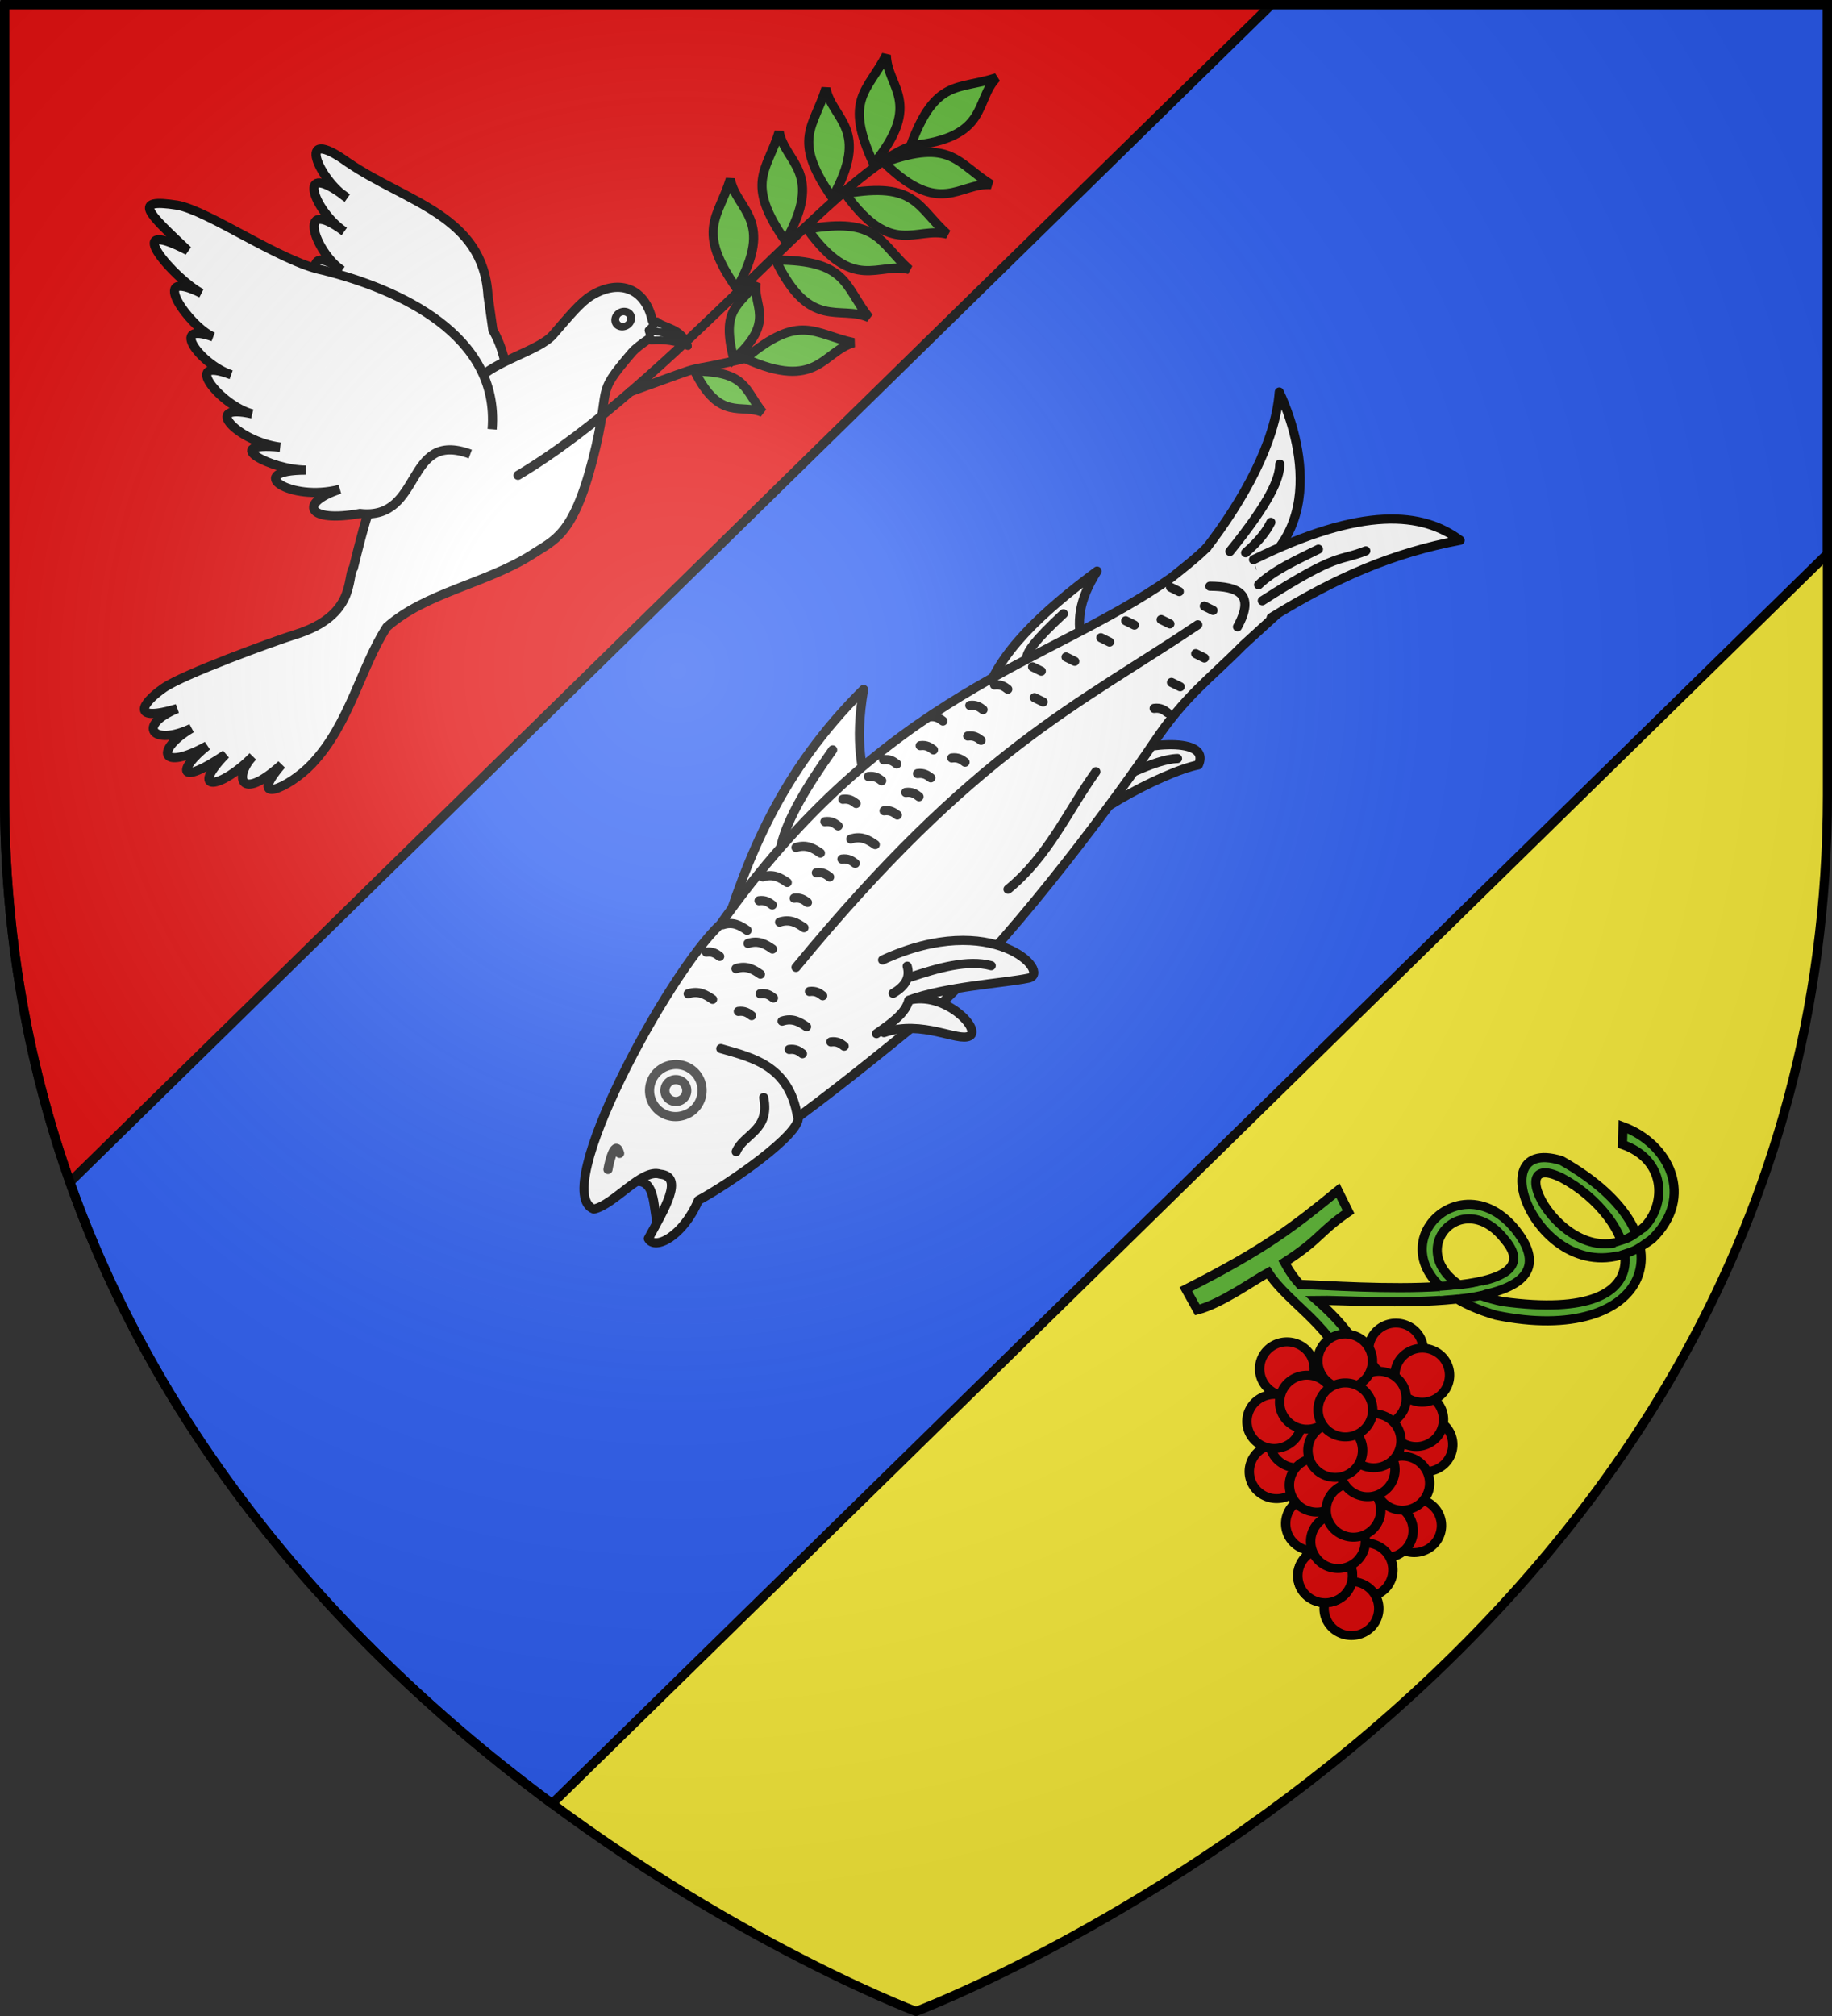 <?xml version="1.0" encoding="UTF-8" standalone="no"?>
<svg
   xmlns:dc="http://purl.org/dc/elements/1.1/"
   xmlns:cc="http://creativecommons.org/ns#"
   xmlns:rdf="http://www.w3.org/1999/02/22-rdf-syntax-ns#"
   xmlns:svg="http://www.w3.org/2000/svg"
   xmlns="http://www.w3.org/2000/svg"
   xmlns:xlink="http://www.w3.org/1999/xlink"
   xmlns:sodipodi="http://sodipodi.sourceforge.net/DTD/sodipodi-0.dtd"
   xmlns:inkscape="http://www.inkscape.org/namespaces/inkscape"
   height="660"
   width="600"
   version="1.0"
   id="svg2"
   sodipodi:version="0.32"
   inkscape:version="0.48.1 "
   sodipodi:docname="Blason ville fr Saint-Louis-de-Montferrand (Gironde).svg"
   inkscape:export-filename="C:\Users\Henry\Pictures\Mes images\Blas\Blasons miens png\Blason 33 Saint-Louis-de-Montferrand.png"
   inkscape:export-xdpi="144"
   inkscape:export-ydpi="144"
   style="display:inline">
  <rect width="100%" height="100%" fill="#333333" stroke="none"/>
  <sodipodi:namedview
     inkscape:window-height="1002"
     inkscape:window-width="1280"
     inkscape:pageshadow="2"
     inkscape:pageopacity="0.0"
     guidetolerance="10.0"
     gridtolerance="10.0"
     objecttolerance="10.0"
     borderopacity="1.0"
     bordercolor="#666666"
     pagecolor="#ffffff"
     id="base"
     showgrid="false"
     height="660px"
     inkscape:zoom="1.2121212"
     inkscape:cx="438.1875"
     inkscape:cy="330"
     inkscape:window-x="-8"
     inkscape:window-y="-8"
     inkscape:current-layer="layer4"
     inkscape:window-maximized="1">
    <inkscape:grid
       type="xygrid"
       id="grid4240"
       empspacing="5"
       visible="true"
       enabled="true"
       snapvisiblegridlinesonly="true" />
  </sodipodi:namedview>
  <desc
     id="desc4">Flag of Canton of Valais (Wallis)</desc>
  <defs
     id="defs6">
    <linearGradient
       id="linearGradient2893">
      <stop
         style="stop-color: white; stop-opacity: 0.314;"
         offset="0"
         id="stop2895" />
      <stop
         id="stop2897"
         offset="0.19"
         style="stop-color: white; stop-opacity: 0.251;" />
      <stop
         style="stop-color: rgb(107, 107, 107); stop-opacity: 0.125;"
         offset="0.6"
         id="stop2901" />
      <stop
         style="stop-color: black; stop-opacity: 0.125;"
         offset="1"
         id="stop2899" />
    </linearGradient>
    <radialGradient
       inkscape:collect="always"
       xlink:href="#linearGradient2893"
       id="radialGradient3163"
       gradientUnits="userSpaceOnUse"
       gradientTransform="matrix(1.353,0,0,1.349,-77.629,-85.747)"
       cx="221.445"
       cy="226.331"
       fx="221.445"
       fy="226.331"
       r="300" />
  </defs>
  <g
     inkscape:groupmode="layer"
     id="layer3"
     inkscape:label="Fond écu"
     style="display:inline"
     transform="translate(0,-2.8e-4)"
     sodipodi:insensitive="true">
    <g
       id="g3056">
      <path
         inkscape:connector-curvature="0"
         sodipodi:nodetypes="cccccc"
         d="m 300,658.5 c 0,0 298.5,-112.436 298.5,-398.182 0,-285.746 0,-258.818 0,-258.818 L 1.5,1.5 1.5,260.318 C 1.5,546.064 300,658.5 300,658.5 z"
         style="fill:#fcef3c;fill-opacity:1;fill-rule:evenodd;stroke:none"
         id="path2855" />
      <path
         id="rect3026"
         transform="translate(0,2.8e-4)"
         d="m 1.5,1.5 0,258.812 c 0,97.897 35.027,175.465 81.094,235.125 L 598.5,12.469 598.5,1.5 1.5,1.5 z"
         style="fill:#e20909;fill-opacity:1;stroke:#000000;stroke-width:3;stroke-linejoin:bevel;stroke-miterlimit:4;stroke-opacity:1"
         inkscape:connector-curvature="0" />
      <path
         id="rect3023"
         transform="translate(0,2.8e-4)"
         d="m 416.406,1.5 -393.5,385.5 c 33.014,93.131 98.736,159.636 157.906,203.5 L 598.5,181.312 598.5,1.5 416.406,1.5 z"
         style="fill:#2b5df2;fill-opacity:1;stroke:#000000;stroke-width:3;stroke-linejoin:bevel;stroke-miterlimit:4;stroke-opacity:1"
         inkscape:connector-curvature="0" />
    </g>
  </g>
  <g
     inkscape:groupmode="layer"
     id="layer4"
     inkscape:label="Meubles"
     style="display:inline"
     transform="translate(0,-2.8e-4)"
     sodipodi:insensitive="true">
    <g
       id="g6036">
      <g
         id="g3103"
         transform="matrix(-0.569,0.152,0.152,0.569,217.163,-137.84)">
        <g
           style="stroke:#000000;stroke-width:4.247;stroke-miterlimit:4;stroke-opacity:1;stroke-dasharray:none"
           transform="matrix(0.949,-0.315,0.315,0.949,-794.852,-128.804)"
           id="g3312" />
        <path
           style="fill:#ffffff;fill-opacity:1;fill-rule:evenodd;stroke:#000000;stroke-width:5.096;stroke-linecap:butt;stroke-linejoin:miter;stroke-miterlimit:4;stroke-opacity:1;stroke-dasharray:none"
           d="m 204.574,438.835 c -2.592,-20.694 -11.127,-38.057 -5.379,-59.852 l -2.314,-19.222 c -8.941,-43.668 30.301,-61.712 56.073,-91.532 23.895,-29.314 17.704,5.901 5.564,18.841 22.852,-29.839 19.721,2.382 6.398,17.556 21.518,-27.208 18.409,7.7 6.81,20.561 18.484,-23.721 18.038,7.869 4.684,18.657 20.613,-11.113 4.051,19.359 -2.264,24.5 19.781,-14.943 9.835,13.334 -5.905,20.741 20.057,-12.139 7.443,22.361 -14.646,24.839 l -20.51,9.352 -18.186,25.256"
           id="path3190"
           sodipodi:nodetypes="ccccccccccccc"
           inkscape:connector-curvature="0" />
        <path
           sodipodi:nodetypes="ccssccccccsccsscssscc"
           id="path13446"
           d="m 290.566,456.891 c 2.057,2.856 4.322,5.371 17.682,29.756 4.932,3.848 4.961,26.005 40.81,27.458 12.946,0.525 65.831,5.28 78.332,9.806 15.078,5.458 22.236,13.807 -4.278,13.01 24.606,3.256 18.527,16.984 -4.845,12.636 22.613,6.442 23.217,18.832 -5.885,11.674 19.457,8.6 21.944,17.908 -8.732,7.237 25.458,15.302 7.917,18.104 -14.325,5.007 12.503,7.412 14.538,23.286 -14.22,8.544 24.796,17.035 -0.364,13.908 -16.563,3.876 -26.079,-16.151 -40.038,-44.974 -59.77,-62.71 -26.264,-12.983 -59.417,-8.993 -88.325,-18.049 -14.062,-4.768 -24.725,-3.946 -46.4,-42.439 -21.675,-38.492 -8.747,-32.807 -36.4,-51.758 -4.934,-3.381 -17.449,-6.807 -17.864,-7.117 0.861,-2.779 2.483,-5.293 2.388,-7.838 -0.623,-16.585 10.664,-26.696 29.02,-21.46 6.709,1.914 14.593,7.596 26.331,15.561 9.862,6.692 35.042,5.494 47.798,13.836 25.542,13.577 57.893,25.137 75.244,52.97 z"
           style="fill:#ffffff;fill-opacity:1;fill-rule:evenodd;stroke:#000000;stroke-width:5.096;stroke-linecap:butt;stroke-linejoin:miter;stroke-miterlimit:4;stroke-opacity:1;stroke-dasharray:none"
           inkscape:connector-curvature="0" />
        <path
           sodipodi:nodetypes="ccccccccccccc"
           id="path3197"
           d="m 213.814,432.134 c -17.61,-49.631 29.812,-88.528 68.096,-109.699 21.623,-10.682 52.853,-48.387 69.019,-55.894 23.473,-10.307 16.906,-0.337 0.728,25.939 32.478,-29.589 11.052,13.799 -1.162,24.886 25.889,-22.846 11.104,16.72 -0.031,25.087 21.766,-14.978 10.894,12.943 -4.201,22.912 24.851,-17.922 9.947,15.315 -5.739,24.075 26,-13.618 11.935,12.814 -10.234,21.843 32.102,-11.752 8.586,10.906 -10.55,16.041 33.863,-9.054 13.33,15.113 -15.454,15.172 24.109,1.321 22.666,13.387 -7.389,15.883 -33.132,13.077 -35.789,-38.807 -67.767,-16.064"
           style="fill:#ffffff;fill-opacity:1;fill-rule:evenodd;stroke:#000000;stroke-width:5.096;stroke-linecap:butt;stroke-linejoin:miter;stroke-miterlimit:4;stroke-opacity:1;stroke-dasharray:none"
           inkscape:connector-curvature="0" />
        <path
           style="fill:#ffffff;fill-opacity:1;fill-rule:evenodd;stroke:#000000;stroke-width:4.247;stroke-linecap:round;stroke-linejoin:round;stroke-miterlimit:4;stroke-opacity:1;stroke-dasharray:none"
           d="m 115.601,401.444 0.005,5.893 c -6.767,1.161 -13.775,4.17 -18.913,8.192 4.929,-8.508 11.803,-11.147 18.908,-14.085 z"
           id="path3199"
           sodipodi:nodetypes="ccccc"
           inkscape:connector-curvature="0" />
        <path
           sodipodi:type="arc"
           style="fill:#ffffff;fill-opacity:1;stroke:#000000;stroke-width:7.487;stroke-linejoin:miter;stroke-miterlimit:4;stroke-opacity:1;stroke-dasharray:none"
           id="path3201"
           sodipodi:cx="552.21405"
           sodipodi:cy="255.86182"
           sodipodi:rx="7.5871706"
           sodipodi:ry="7.5871706"
           d="m 559.801,255.862 a 7.587,7.587 0 1 1 -15.174,0 7.587,7.587 0 1 1 15.174,0 z"
           transform="matrix(-0.587,0.041,0.075,0.543,432.565,230.197)" />
        <path
           style="fill:#ffffff;fill-opacity:1;fill-rule:evenodd;stroke:#000000;stroke-width:4.247;stroke-linecap:round;stroke-linejoin:round;stroke-miterlimit:4;stroke-opacity:1;stroke-dasharray:none"
           d="m 109.723,397.797 5.878,3.647 c -7.104,2.938 -13.978,5.577 -18.908,14.085 0.039,-10.53 10.405,-13.428 13.03,-17.732 z"
           id="path3203"
           sodipodi:nodetypes="ccccc"
           inkscape:connector-curvature="0" />
        <g
           style="stroke:#000000;stroke-width:4.247;stroke-miterlimit:4;stroke-opacity:1;stroke-dasharray:none"
           transform="matrix(0.949,-0.315,0.315,0.949,-783.871,-127.952)"
           id="g13436" />
      </g>
      <g
         transform="matrix(0.508,0,0,0.508,188.636,-102.272)"
         id="g4216">
        <path
           inkscape:connector-curvature="0"
           style="fill:none;stroke:#000000;stroke-width:5.91;stroke-linecap:round;stroke-linejoin:miter;stroke-miterlimit:4;stroke-opacity:1;stroke-dasharray:none"
           d="M 214.927,295.874 C 165.901,314.65 60.178,449.711 -37.383,507.64"
           id="path4041"
           sodipodi:nodetypes="cc" />
        <path
           inkscape:connector-curvature="0"
           style="fill:none;stroke:#000000;stroke-width:5.91;stroke-linecap:round;stroke-linejoin:miter;stroke-miterlimit:4;stroke-opacity:1;stroke-dasharray:none"
           d="m 111.506,431.713 c -51.755,12.43 -15.874,0.116 -76.613,22.139"
           id="path4041-3"
           sodipodi:nodetypes="cc" />
        <path
           style="fill:#5ab532;fill-opacity:1;fill-rule:evenodd;stroke:#000000;stroke-width:5.91;stroke-linecap:butt;stroke-linejoin:miter;stroke-miterlimit:4;stroke-opacity:1;stroke-dasharray:none;display:inline"
           d="m 179.058,422.178 c -25.621,-5.383 -34.269,-19.549 -69.935,10.264 46.646,21.016 49.863,-4.503 69.935,-10.264 z"
           id="path3232-8-6"
           sodipodi:nodetypes="ccc"
           inkscape:connector-curvature="0" />
        <path
           style="fill:#5ab532;fill-opacity:1;fill-rule:evenodd;stroke:#000000;stroke-width:5.91;stroke-linecap:butt;stroke-linejoin:miter;stroke-miterlimit:4;stroke-opacity:1;stroke-dasharray:none;display:inline"
           d="m 188.903,406.009 c -16.166,-20.593 -13.686,-37.004 -60.171,-37.09 22.224,46.082 41.092,28.602 60.171,37.09 z"
           id="path3232-8-6-6"
           sodipodi:nodetypes="ccc"
           inkscape:connector-curvature="0" />
        <path
           style="fill:#5ab532;fill-opacity:1;fill-rule:evenodd;stroke:#000000;stroke-width:5.91;stroke-linecap:butt;stroke-linejoin:miter;stroke-miterlimit:4;stroke-opacity:1;stroke-dasharray:none;display:inline"
           d="m 214.875,375.038 c -19.496,-17.472 -19.903,-34.065 -65.698,-26.078 29.888,41.523 45.434,21.032 65.698,26.078 z"
           id="path3232-8-6-6-9"
           sodipodi:nodetypes="ccc"
           inkscape:connector-curvature="0" />
        <path
           style="fill:#5ab532;fill-opacity:1;fill-rule:evenodd;stroke:#000000;stroke-width:5.91;stroke-linecap:butt;stroke-linejoin:miter;stroke-miterlimit:4;stroke-opacity:1;stroke-dasharray:none;display:inline"
           d="m 239.349,352.208 c -19.496,-17.472 -19.903,-34.065 -65.698,-26.078 29.888,41.523 45.434,21.032 65.698,26.078 z"
           id="path3232-8-6-6-9-6"
           sodipodi:nodetypes="ccc"
           inkscape:connector-curvature="0" />
        <path
           style="fill:#5ab532;fill-opacity:1;fill-rule:evenodd;stroke:#000000;stroke-width:5.91;stroke-linecap:butt;stroke-linejoin:miter;stroke-miterlimit:4;stroke-opacity:1;stroke-dasharray:none;display:inline"
           d="m 267.711,320.301 c -22.234,-13.821 -25.516,-30.091 -69.228,-14.274 36.645,35.702 48.396,12.823 69.228,14.274 z"
           id="path3232-8-6-6-9-6-5"
           sodipodi:nodetypes="ccc"
           inkscape:connector-curvature="0" />
        <path
           style="fill:#5ab532;fill-opacity:1;fill-rule:evenodd;stroke:#000000;stroke-width:5.91;stroke-linecap:butt;stroke-linejoin:miter;stroke-miterlimit:4;stroke-opacity:1;stroke-dasharray:none;display:inline"
           d="m 116.13,383.58 c -11.143,15.215 -22.845,16.56 -14.369,49.193 27.499,-24.257 12.055,-34.209 14.369,-49.193 z"
           id="path3232-8-6-6-7"
           sodipodi:nodetypes="ccc"
           inkscape:connector-curvature="0" />
        <path
           style="fill:#5ab532;fill-opacity:1;fill-rule:evenodd;stroke:#000000;stroke-width:5.91;stroke-linecap:butt;stroke-linejoin:miter;stroke-miterlimit:4;stroke-opacity:1;stroke-dasharray:none;display:inline"
           d="M 120.312,467.122 C 108.5,452.42 110.23,440.769 76.515,440.51 c 16.314,32.84 29.924,20.498 43.797,26.611 z"
           id="path3232-8-6-6-7-5"
           sodipodi:nodetypes="ccc"
           inkscape:connector-curvature="0" />
        <path
           style="fill:#5ab532;fill-opacity:1;fill-rule:evenodd;stroke:#000000;stroke-width:5.91;stroke-linecap:butt;stroke-linejoin:miter;stroke-miterlimit:4;stroke-opacity:1;stroke-dasharray:none;display:inline"
           d="m 271.174,251.381 c -24.88,8.148 -39.453,0.204 -55.433,43.857 50.904,-5.123 40.931,-28.831 55.433,-43.857 z"
           id="path3232-8-6-6-9-6-5-5"
           sodipodi:nodetypes="ccc"
           inkscape:connector-curvature="0" />
        <path
           style="fill:#5ab532;fill-opacity:1;fill-rule:evenodd;stroke:#000000;stroke-width:5.91;stroke-linecap:butt;stroke-linejoin:miter;stroke-miterlimit:4;stroke-opacity:1;stroke-dasharray:none;display:inline"
           d="m 200.086,236.746 c -11.831,23.354 -27.753,28.042 -8.186,70.209 32.372,-39.617 8.556,-49.329 8.186,-70.209 z"
           id="path3232-8-6-6-9-6-5-5-9"
           sodipodi:nodetypes="ccc"
           inkscape:connector-curvature="0" />
        <path
           style="fill:#5ab532;fill-opacity:1;fill-rule:evenodd;stroke:#000000;stroke-width:5.91;stroke-linecap:butt;stroke-linejoin:miter;stroke-miterlimit:4;stroke-opacity:1;stroke-dasharray:none;display:inline"
           d="m 161.143,258.189 c -7.596,25.054 -22.462,32.435 4.13,70.563 25.001,-44.636 -0.14,-50.066 -4.13,-70.563 z"
           id="path3232-8-6-6-9-6-5-5-9-0"
           sodipodi:nodetypes="ccc"
           inkscape:connector-curvature="0" />
        <path
           style="fill:#5ab532;fill-opacity:1;fill-rule:evenodd;stroke:#000000;stroke-width:5.91;stroke-linecap:butt;stroke-linejoin:miter;stroke-miterlimit:4;stroke-opacity:1;stroke-dasharray:none;display:inline"
           d="m 130.993,286.219 c -7.596,25.054 -22.462,32.435 4.13,70.563 25.001,-44.636 -0.14,-50.066 -4.13,-70.563 z"
           id="path3232-8-6-6-9-6-5-5-9-0-7"
           sodipodi:nodetypes="ccc"
           inkscape:connector-curvature="0" />
        <path
           style="fill:#5ab532;fill-opacity:1;fill-rule:evenodd;stroke:#000000;stroke-width:5.91;stroke-linecap:butt;stroke-linejoin:miter;stroke-miterlimit:4;stroke-opacity:1;stroke-dasharray:none;display:inline"
           d="m 99.493,316.719 c -7.596,25.054 -22.462,32.435 4.13,70.563 25.001,-44.636 -0.14,-50.066 -4.13,-70.563 z"
           id="path3232-8-6-6-9-6-5-5-9-0-7-5"
           sodipodi:nodetypes="ccc"
           inkscape:connector-curvature="0" />
      </g>
      <g
         id="g4557"
         style="fill:#ffffff;stroke-width:2.37;stroke-miterlimit:4;stroke-dasharray:none;display:inline"
         transform="matrix(-0.285,-1.233,1.233,-0.285,225.257,1464.224)">
        <path
           sodipodi:nodetypes="ccccc"
           id="path3427"
           d="m 820.597,181.642 c 4.59,-0.255 12.23,2.557 12.021,-4.243 l 4.773,6.894 -7.955,6.718 -8.839,-9.369 z"
           style="fill:#ffffff;fill-opacity:1;fill-rule:evenodd;stroke:#000000;stroke-width:2.37;stroke-linecap:round;stroke-linejoin:round;stroke-miterlimit:4;stroke-opacity:1;stroke-dasharray:none"
           inkscape:connector-curvature="0" />
        <g
           id="g3578"
           style="fill:#ffffff;stroke-width:2.37;stroke-miterlimit:4;stroke-dasharray:none">
          <path
             style="fill:#ffffff;fill-opacity:1;fill-rule:evenodd;stroke:#000000;stroke-width:2.37;stroke-linecap:round;stroke-linejoin:round;stroke-miterlimit:4;stroke-opacity:1;stroke-dasharray:none"
             d="m 887.419,213.816 c 20.378,11.698 40.093,25.384 55.861,50.912 -13.515,-5.61 -19.712,-4.715 -27.577,-5.303 l -28.284,-45.608 z"
             id="path3477"
             sodipodi:nodetypes="cccc"
             inkscape:connector-curvature="0" />
          <path
             style="fill:#ffffff;fill-opacity:0.75;fill-rule:evenodd;stroke:#000000;stroke-width:2.37;stroke-linecap:round;stroke-linejoin:round;stroke-miterlimit:4;stroke-opacity:1;stroke-dasharray:none"
             d="m 908.809,234.852 c 6.463,3.168 13.636,10.24 21.036,18.562"
             id="path3483"
             sodipodi:nodetypes="cc"
             inkscape:connector-curvature="0" />
        </g>
        <g
           id="g3655"
           style="fill:#ffffff;stroke-width:2.37;stroke-miterlimit:4;stroke-dasharray:none">
          <path
             style="fill:#ffffff;fill-opacity:1;fill-rule:evenodd;stroke:#000000;stroke-width:2.37;stroke-linecap:round;stroke-linejoin:round;stroke-miterlimit:4;stroke-opacity:1;stroke-dasharray:none"
             d="m 911.5,326.25 c 2.096,1.797 0.454,24.011 -6.75,18.5 0.332,-9.82 -7.326,-36.506 -11.652,-35.462 L 911.5,326.25 z"
             id="path3481"
             sodipodi:nodetypes="cccc"
             inkscape:connector-curvature="0" />
          <path
             style="fill:#ffffff;fill-opacity:0.75;fill-rule:evenodd;stroke:#000000;stroke-width:2.37;stroke-linecap:round;stroke-linejoin:round;stroke-miterlimit:4;stroke-opacity:1;stroke-dasharray:none"
             d="m 906.864,328.544 c 0.796,4.331 1.313,8.384 0.707,11.314"
             id="path3647"
             sodipodi:nodetypes="cc"
             inkscape:connector-curvature="0" />
        </g>
        <g
           id="g3651"
           style="fill:#ffffff;stroke-width:2.37;stroke-miterlimit:4;stroke-dasharray:none">
          <path
             style="fill:#ffffff;fill-opacity:1;fill-rule:evenodd;stroke:#000000;stroke-width:2.37;stroke-linecap:round;stroke-linejoin:round;stroke-miterlimit:4;stroke-opacity:1;stroke-dasharray:none"
             d="m 934,294.75 c 10.433,5.73 18.38,19.417 25.5,35.75 -6.316,-6.336 -11.522,-8.278 -18.5,-8 l -7,-27.75 z"
             id="path3479"
             sodipodi:nodetypes="cccc"
             inkscape:connector-curvature="0" />
          <path
             style="fill:#ffffff;fill-opacity:0.75;fill-rule:evenodd;stroke:#000000;stroke-width:2.37;stroke-linecap:round;stroke-linejoin:round;stroke-miterlimit:4;stroke-opacity:1;stroke-dasharray:none"
             d="m 941.866,307.684 c 1.522,0.743 3.591,2.717 8.839,11.844"
             id="path3649"
             sodipodi:nodetypes="cc"
             inkscape:connector-curvature="0" />
        </g>
        <path
           sodipodi:nodetypes="cccccczcccccc"
           id="path2644"
           d="m 828.022,166.439 c 6.772,-10.305 55.268,32.562 64.347,48.437 49.522,55.614 46.339,97.602 61.165,133.997 2.239,4.662 4.478,9.531 6.718,12.374 -0.976,13.962 -10.318,14.996 -21.567,13.081 l -6.364,-11.314 c -6.772,-10.689 -9.29,-17.492 -19.445,-28.284 -10.334,-10.981 -39.137,-44.494 -53.033,-68.236 -7.152,-14.378 -14.277,-28.756 -20.506,-43.134 -4.494,-0.319 -12.873,-21.443 -15.203,-30.052 -8.131,-5.915 -10.175,-13.903 -6.718,-14.849 6.565,5.827 13.548,12.739 15.556,6.718 2.568,-4.196 -5.027,-13.327 -4.95,-18.738 z"
           style="fill:#ffffff;fill-opacity:1;fill-rule:evenodd;stroke:#000000;stroke-width:2.37;stroke-linecap:round;stroke-linejoin:round;stroke-miterlimit:4;stroke-opacity:1;stroke-dasharray:none"
           inkscape:connector-curvature="0" />
        <g
           id="g3663"
           style="fill:#ffffff;stroke-width:2.37;stroke-miterlimit:4;stroke-dasharray:none">
          <path
             sodipodi:type="arc"
             style="opacity:0.765;fill:#ffffff;fill-opacity:1;fill-rule:evenodd;stroke:#000000;stroke-width:2.37;stroke-linecap:round;stroke-linejoin:round;stroke-miterlimit:4;stroke-opacity:1;stroke-dasharray:none;stroke-dashoffset:0;marker:none;visibility:visible;display:inline;overflow:visible;enable-background:accumulate"
             id="path3416"
             sodipodi:cx="853.12433"
             sodipodi:cy="194.01663"
             sodipodi:rx="6.7175145"
             sodipodi:ry="6.7175145"
             d="m 859.842,194.017 a 6.718,6.718 0 1 1 -13.435,0 6.718,6.718 0 1 1 13.435,0 z" />
          <path
             d="m 855.953,194.017 a 2.828,2.828 0 1 1 -5.657,0 2.828,2.828 0 1 1 5.657,0 z"
             sodipodi:ry="2.8284273"
             sodipodi:rx="2.8284273"
             sodipodi:cy="194.01663"
             sodipodi:cx="853.12433"
             id="path3418"
             style="opacity:0.765;fill:#ffffff;fill-opacity:1;fill-rule:evenodd;stroke:#000000;stroke-width:2.37;stroke-linecap:round;stroke-linejoin:round;stroke-miterlimit:4;stroke-opacity:1;stroke-dasharray:none;stroke-dashoffset:0;marker:none;visibility:visible;display:inline;overflow:visible;enable-background:accumulate"
             sodipodi:type="arc" />
        </g>
        <g
           id="g3659"
           style="fill:#ffffff;stroke-width:2.37;stroke-miterlimit:4;stroke-dasharray:none">
          <path
             style="fill:#ffffff;fill-opacity:1;fill-rule:evenodd;stroke:#000000;stroke-width:2.37;stroke-linecap:round;stroke-linejoin:round;stroke-miterlimit:4;stroke-opacity:1;stroke-dasharray:none"
             d="m 839.513,223.185 c 13.081,0.766 17.204,-7.427 21.567,-15.38"
             id="path3420"
             sodipodi:nodetypes="cc"
             inkscape:connector-curvature="0" />
          <path
             style="fill:#ffffff;fill-opacity:1;fill-rule:evenodd;stroke:#000000;stroke-width:2.37;stroke-linecap:round;stroke-linejoin:round;stroke-miterlimit:4;stroke-opacity:1;stroke-dasharray:none"
             d="m 834.209,205.684 c 4.027,2.874 3.334,9.838 12.021,10.076"
             id="path3422"
             sodipodi:nodetypes="cc"
             inkscape:connector-curvature="0" />
        </g>
        <g
           id="g3571"
           style="fill:#ffffff;stroke-width:2.37;stroke-miterlimit:4;stroke-dasharray:none">
          <g
             id="g3433"
             style="fill:#ffffff;fill-opacity:1;stroke-width:2.37;stroke-miterlimit:4;stroke-dasharray:none">
            <path
               sodipodi:nodetypes="czc"
               id="path3431"
               d="m 855.599,249.878 c 1.051,10.492 -6.726,18.06 -5.834,21.39 0.892,3.33 12.053,-3.161 12.551,-12.374"
               style="fill:#ffffff;fill-opacity:1;fill-rule:evenodd;stroke:#000000;stroke-width:2.37;stroke-linecap:round;stroke-linejoin:round;stroke-miterlimit:4;stroke-opacity:1;stroke-dasharray:none"
               inkscape:connector-curvature="0" />
            <path
               sodipodi:nodetypes="czcc"
               id="path3429"
               d="m 873.984,253.767 c 6.408,30.8 -13.213,42.069 -13.081,35.709 0.132,-6.36 2.717,-21.348 1.414,-31.466 -3.107,-1.505 -4.812,-5.815 -6.541,-10.076"
               style="fill:#ffffff;fill-opacity:1;fill-rule:evenodd;stroke:#000000;stroke-width:2.37;stroke-linecap:round;stroke-linejoin:round;stroke-miterlimit:4;stroke-opacity:1;stroke-dasharray:none"
               inkscape:connector-curvature="0" />
          </g>
          <path
             style="fill:#ffffff;fill-opacity:0.75;fill-rule:evenodd;stroke:#000000;stroke-width:2.37;stroke-linecap:round;stroke-linejoin:round;stroke-miterlimit:4;stroke-opacity:1;stroke-dasharray:none"
             d="m 864.968,254.474 c 1.026,3.351 2.863,5.311 6.01,5.127"
             id="path3441"
             sodipodi:nodetypes="cc"
             inkscape:connector-curvature="0" />
          <path
             style="fill:#ffffff;fill-opacity:0.75;fill-rule:evenodd;stroke:#000000;stroke-width:2.37;stroke-linecap:round;stroke-linejoin:round;stroke-miterlimit:4;stroke-opacity:1;stroke-dasharray:none"
             d="m 868.029,259.711 c 0.707,7.395 1.182,15.564 -1.823,21.103"
             id="path3443"
             sodipodi:nodetypes="cc"
             inkscape:connector-curvature="0" />
        </g>
        <path
           sodipodi:nodetypes="cc"
           id="path3445"
           d="m 877.166,231.493 c 44.484,57.885 49.686,86.589 62.933,121.269"
           style="fill:#ffffff;fill-opacity:0.75;fill-rule:evenodd;stroke:#000000;stroke-width:2.37;stroke-linecap:round;stroke-linejoin:round;stroke-miterlimit:4;stroke-opacity:1;stroke-dasharray:none"
           inkscape:connector-curvature="0" />
        <path
           sodipodi:nodetypes="cc"
           id="path3447"
           d="m 884.5,289.5 c 5.977,12.131 16.159,19.53 24.5,29"
           style="fill:#ffffff;fill-opacity:0.75;fill-rule:evenodd;stroke:#000000;stroke-width:2.37;stroke-linecap:round;stroke-linejoin:round;stroke-miterlimit:4;stroke-opacity:1;stroke-dasharray:none"
           inkscape:connector-curvature="0" />
        <g
           id="g3636"
           style="fill:#ffffff;stroke-width:2.37;stroke-miterlimit:4;stroke-dasharray:none">
          <path
             style="fill:#ffffff;fill-opacity:0.75;fill-rule:evenodd;stroke:#000000;stroke-width:2.37;stroke-linecap:round;stroke-linejoin:round;stroke-miterlimit:4;stroke-opacity:1;stroke-dasharray:none"
             d="m 937.27,362.662 c 7.279,6.518 10.18,2.455 11.844,-4.596"
             id="path3453"
             sodipodi:nodetypes="cc"
             inkscape:connector-curvature="0" />
          <g
             id="g3627"
             style="fill:#ffffff;stroke-width:2.37;stroke-miterlimit:4;stroke-dasharray:none">
            <path
               sodipodi:nodetypes="ccc"
               id="path3451"
               d="m 958.969,359.48 c 9.873,11.957 22.357,23.422 35.046,27.4 -0.288,0 -32.238,7.913 -42.957,-15.026"
               style="fill:#ffffff;fill-opacity:1;fill-rule:evenodd;stroke:#000000;stroke-width:2.37;stroke-linecap:round;stroke-linejoin:round;stroke-miterlimit:4;stroke-opacity:1;stroke-dasharray:none"
               inkscape:connector-curvature="0" />
            <path
               sodipodi:nodetypes="ccc"
               id="path3449"
               d="m 937.624,371.677 c 6.325,18.666 9.23,34.425 8.485,52.149 9.258,-7.794 14.357,-22.464 7.159,-53.21"
               style="fill:#ffffff;fill-opacity:1;fill-rule:evenodd;stroke:#000000;stroke-width:2.37;stroke-linecap:round;stroke-linejoin:round;stroke-miterlimit:4;stroke-opacity:1;stroke-dasharray:none"
               inkscape:connector-curvature="0" />
            <g
               id="g3469"
               style="fill:#ffffff;stroke-width:2.37;stroke-miterlimit:4;stroke-dasharray:none">
              <path
                 style="fill:#ffffff;fill-opacity:0.75;fill-rule:evenodd;stroke:#000000;stroke-width:2.37;stroke-linecap:round;stroke-linejoin:round;stroke-miterlimit:4;stroke-opacity:1;stroke-dasharray:none"
                 d="m 942.397,370.44 c 8.009,22.414 5.373,21.541 6.541,28.991"
                 id="path3455"
                 sodipodi:nodetypes="cc"
                 inkscape:connector-curvature="0" />
              <path
                 style="fill:#ffffff;fill-opacity:0.75;fill-rule:evenodd;stroke:#000000;stroke-width:2.37;stroke-linecap:round;stroke-linejoin:round;stroke-miterlimit:4;stroke-opacity:1;stroke-dasharray:none"
                 d="m 946.639,370.44 c 2.812,4.731 4.019,11.066 5.48,17.147"
                 id="path3457"
                 sodipodi:nodetypes="cc"
                 inkscape:connector-curvature="0" />
              <path
                 style="fill:#ffffff;fill-opacity:0.75;fill-rule:evenodd;stroke:#000000;stroke-width:2.37;stroke-linecap:round;stroke-linejoin:round;stroke-miterlimit:4;stroke-opacity:1;stroke-dasharray:none"
                 d="m 956.715,365.136 c 10.244,13.099 15.399,16.746 19.092,17.678"
                 id="path3459"
                 sodipodi:nodetypes="cc"
                 inkscape:connector-curvature="0" />
              <path
                 style="fill:#ffffff;fill-opacity:0.75;fill-rule:evenodd;stroke:#000000;stroke-width:2.37;stroke-linecap:round;stroke-linejoin:round;stroke-miterlimit:4;stroke-opacity:1;stroke-dasharray:none"
                 d="m 955.478,369.026 c 2.336,4.351 4.32,6.592 6.187,8.132"
                 id="path3461"
                 sodipodi:nodetypes="cc"
                 inkscape:connector-curvature="0" />
            </g>
          </g>
        </g>
        <g
           id="g3582"
           style="fill:#ffffff;stroke-width:2.37;stroke-miterlimit:4;stroke-dasharray:none">
          <path
             style="fill:#ffffff;fill-opacity:0.75;fill-rule:evenodd;stroke:#000000;stroke-width:2.37;stroke-linecap:round;stroke-linejoin:round;stroke-miterlimit:4;stroke-opacity:1;stroke-dasharray:none"
             d="m 877.52,222.124 c 1.599,-1.452 3.08,-2.993 2.828,-5.834"
             id="path3485"
             sodipodi:nodetypes="cc"
             inkscape:connector-curvature="0" />
          <path
             style="fill:#ffffff;fill-opacity:0.75;fill-rule:evenodd;stroke:#000000;stroke-width:2.37;stroke-linecap:round;stroke-linejoin:round;stroke-miterlimit:4;stroke-opacity:1;stroke-dasharray:none"
             d="m 889.35,221.329 c 1.599,-1.452 3.08,-2.993 2.828,-5.834"
             id="path3487"
             sodipodi:nodetypes="cc"
             inkscape:connector-curvature="0" />
          <path
             style="fill:#ffffff;fill-opacity:0.75;fill-rule:evenodd;stroke:#000000;stroke-width:2.37;stroke-linecap:round;stroke-linejoin:round;stroke-miterlimit:4;stroke-opacity:1;stroke-dasharray:none"
             d="m 883.162,226.632 c 1.599,-1.452 3.08,-2.993 2.828,-5.834"
             id="path3489"
             sodipodi:nodetypes="cc"
             inkscape:connector-curvature="0" />
          <path
             style="fill:#ffffff;fill-opacity:0.75;fill-rule:evenodd;stroke:#000000;stroke-width:2.37;stroke-linecap:round;stroke-linejoin:round;stroke-miterlimit:4;stroke-opacity:1;stroke-dasharray:none"
             d="m 886.698,235.824 c 1.599,-1.452 3.08,-2.993 2.828,-5.834"
             id="path3491"
             sodipodi:nodetypes="cc"
             inkscape:connector-curvature="0" />
          <path
             style="fill:#ffffff;fill-opacity:0.75;fill-rule:evenodd;stroke:#000000;stroke-width:2.37;stroke-linecap:round;stroke-linejoin:round;stroke-miterlimit:4;stroke-opacity:1;stroke-dasharray:none"
             d="m 899.072,234.233 c 1.599,-1.452 3.08,-2.993 2.828,-5.834"
             id="path3493"
             sodipodi:nodetypes="cc"
             inkscape:connector-curvature="0" />
          <path
             style="fill:#ffffff;fill-opacity:0.75;fill-rule:evenodd;stroke:#000000;stroke-width:2.37;stroke-linecap:round;stroke-linejoin:round;stroke-miterlimit:4;stroke-opacity:1;stroke-dasharray:none"
             d="m 904.552,244.31 c 1.599,-1.452 3.08,-2.993 2.828,-5.834"
             id="path3495"
             sodipodi:nodetypes="cc"
             inkscape:connector-curvature="0" />
          <path
             style="fill:#ffffff;fill-opacity:0.75;fill-rule:evenodd;stroke:#000000;stroke-width:2.37;stroke-linecap:round;stroke-linejoin:round;stroke-miterlimit:4;stroke-opacity:1;stroke-dasharray:none"
             d="m 873.97,208.601 c 1.599,-1.452 3.08,-2.993 2.828,-5.834"
             id="path3497"
             sodipodi:nodetypes="cc"
             inkscape:connector-curvature="0" />
          <path
             style="fill:#ffffff;fill-opacity:0.75;fill-rule:evenodd;stroke:#000000;stroke-width:2.37;stroke-linecap:round;stroke-linejoin:round;stroke-miterlimit:4;stroke-opacity:1;stroke-dasharray:none"
             d="m 861.596,230.698 c 1.599,-1.452 3.08,-2.993 2.828,-5.834"
             id="path3499"
             sodipodi:nodetypes="cc"
             inkscape:connector-curvature="0" />
          <path
             style="fill:#ffffff;fill-opacity:0.75;fill-rule:evenodd;stroke:#000000;stroke-width:2.37;stroke-linecap:round;stroke-linejoin:round;stroke-miterlimit:4;stroke-opacity:1;stroke-dasharray:none"
             d="m 903.492,258.629 c 1.599,-1.452 3.08,-2.993 2.828,-5.834"
             id="path3501"
             sodipodi:nodetypes="cc"
             inkscape:connector-curvature="0" />
          <path
             style="fill:#ffffff;fill-opacity:0.75;fill-rule:evenodd;stroke:#000000;stroke-width:2.37;stroke-linecap:round;stroke-linejoin:round;stroke-miterlimit:4;stroke-opacity:1;stroke-dasharray:none"
             d="m 868.461,236.578 c 0.867,-0.704 1.688,-1.467 1.841,-3.099"
             id="path3503"
             sodipodi:nodetypes="cc"
             inkscape:connector-curvature="0" />
          <path
             style="fill:#ffffff;fill-opacity:0.75;fill-rule:evenodd;stroke:#000000;stroke-width:2.37;stroke-linecap:round;stroke-linejoin:round;stroke-miterlimit:4;stroke-opacity:1;stroke-dasharray:none"
             d="m 867.584,217.487 c 0.867,-0.704 1.688,-1.467 1.841,-3.099"
             id="path3505"
             sodipodi:nodetypes="cc"
             inkscape:connector-curvature="0" />
          <path
             style="fill:#ffffff;fill-opacity:0.75;fill-rule:evenodd;stroke:#000000;stroke-width:2.37;stroke-linecap:round;stroke-linejoin:round;stroke-miterlimit:4;stroke-opacity:1;stroke-dasharray:none"
             d="m 870.766,224.027 c 0.867,-0.704 1.688,-1.467 1.841,-3.099"
             id="path3507"
             sodipodi:nodetypes="cc"
             inkscape:connector-curvature="0" />
          <path
             style="fill:#ffffff;fill-opacity:0.75;fill-rule:evenodd;stroke:#000000;stroke-width:2.37;stroke-linecap:round;stroke-linejoin:round;stroke-miterlimit:4;stroke-opacity:1;stroke-dasharray:none"
             d="m 884.377,212.891 c 0.867,-0.704 1.688,-1.467 1.841,-3.099"
             id="path3509"
             sodipodi:nodetypes="cc"
             inkscape:connector-curvature="0" />
          <path
             style="fill:#ffffff;fill-opacity:0.75;fill-rule:evenodd;stroke:#000000;stroke-width:2.37;stroke-linecap:round;stroke-linejoin:round;stroke-miterlimit:4;stroke-opacity:1;stroke-dasharray:none"
             d="m 855.032,228.093 c 0.867,-0.704 1.688,-1.467 1.841,-3.099"
             id="path3511"
             sodipodi:nodetypes="cc"
             inkscape:connector-curvature="0" />
          <path
             style="fill:#ffffff;fill-opacity:0.75;fill-rule:evenodd;stroke:#000000;stroke-width:2.37;stroke-linecap:round;stroke-linejoin:round;stroke-miterlimit:4;stroke-opacity:1;stroke-dasharray:none"
             d="m 854.502,239.053 c 0.867,-0.704 1.688,-1.467 1.841,-3.099"
             id="path3513"
             sodipodi:nodetypes="cc"
             inkscape:connector-curvature="0" />
          <path
             style="fill:#ffffff;fill-opacity:0.75;fill-rule:evenodd;stroke:#000000;stroke-width:2.37;stroke-linecap:round;stroke-linejoin:round;stroke-miterlimit:4;stroke-opacity:1;stroke-dasharray:none"
             d="m 894.277,229.154 c 0.867,-0.704 1.688,-1.467 1.841,-3.099"
             id="path3515"
             sodipodi:nodetypes="cc"
             inkscape:connector-curvature="0" />
          <path
             style="fill:#ffffff;fill-opacity:0.75;fill-rule:evenodd;stroke:#000000;stroke-width:2.37;stroke-linecap:round;stroke-linejoin:round;stroke-miterlimit:4;stroke-opacity:1;stroke-dasharray:none"
             d="m 892.863,238.17 c 0.867,-0.704 1.688,-1.467 1.841,-3.099"
             id="path3517"
             sodipodi:nodetypes="cc"
             inkscape:connector-curvature="0" />
          <path
             style="fill:#ffffff;fill-opacity:0.75;fill-rule:evenodd;stroke:#000000;stroke-width:2.37;stroke-linecap:round;stroke-linejoin:round;stroke-miterlimit:4;stroke-opacity:1;stroke-dasharray:none"
             d="m 897.989,245.241 c 0.867,-0.704 1.688,-1.467 1.841,-3.099"
             id="path3519"
             sodipodi:nodetypes="cc"
             inkscape:connector-curvature="0" />
          <path
             style="fill:#ffffff;fill-opacity:0.75;fill-rule:evenodd;stroke:#000000;stroke-width:2.37;stroke-linecap:round;stroke-linejoin:round;stroke-miterlimit:4;stroke-opacity:1;stroke-dasharray:none"
             d="m 899.934,252.488 c 0.867,-0.704 1.688,-1.467 1.841,-3.099"
             id="path3521"
             sodipodi:nodetypes="cc"
             inkscape:connector-curvature="0" />
          <path
             style="fill:#ffffff;fill-opacity:0.75;fill-rule:evenodd;stroke:#000000;stroke-width:2.37;stroke-linecap:round;stroke-linejoin:round;stroke-miterlimit:4;stroke-opacity:1;stroke-dasharray:none"
             d="m 910.363,250.367 c 0.867,-0.704 1.688,-1.467 1.841,-3.099"
             id="path3523"
             sodipodi:nodetypes="cc"
             inkscape:connector-curvature="0" />
          <path
             style="fill:#ffffff;fill-opacity:0.75;fill-rule:evenodd;stroke:#000000;stroke-width:2.37;stroke-linecap:round;stroke-linejoin:round;stroke-miterlimit:4;stroke-opacity:1;stroke-dasharray:none"
             d="m 914.96,256.201 c 0.867,-0.704 1.688,-1.467 1.841,-3.099"
             id="path3525"
             sodipodi:nodetypes="cc"
             inkscape:connector-curvature="0" />
          <path
             style="fill:#ffffff;fill-opacity:0.75;fill-rule:evenodd;stroke:#000000;stroke-width:2.37;stroke-linecap:round;stroke-linejoin:round;stroke-miterlimit:4;stroke-opacity:1;stroke-dasharray:none"
             d="m 909.656,265.923 c 0.867,-0.704 1.688,-1.467 1.841,-3.099"
             id="path3527"
             sodipodi:nodetypes="cc"
             inkscape:connector-curvature="0" />
          <path
             style="fill:#ffffff;fill-opacity:0.75;fill-rule:evenodd;stroke:#000000;stroke-width:2.37;stroke-linecap:round;stroke-linejoin:round;stroke-miterlimit:4;stroke-opacity:1;stroke-dasharray:none"
             d="m 919.202,263.979 c 0.867,-0.704 1.688,-1.467 1.841,-3.099"
             id="path3529"
             sodipodi:nodetypes="cc"
             inkscape:connector-curvature="0" />
          <path
             style="fill:#ffffff;fill-opacity:0.75;fill-rule:evenodd;stroke:#000000;stroke-width:2.37;stroke-linecap:round;stroke-linejoin:round;stroke-miterlimit:4;stroke-opacity:1;stroke-dasharray:none"
             d="m 913.015,272.464 c 0.867,-0.704 1.688,-1.467 1.841,-3.099"
             id="path3531"
             sodipodi:nodetypes="cc"
             inkscape:connector-curvature="0" />
          <path
             style="fill:#ffffff;fill-opacity:0.75;fill-rule:evenodd;stroke:#000000;stroke-width:2.37;stroke-linecap:round;stroke-linejoin:round;stroke-miterlimit:4;stroke-opacity:1;stroke-dasharray:none"
             d="m 917.081,276.53 c 0.867,-0.704 1.688,-1.467 1.841,-3.099"
             id="path3533"
             sodipodi:nodetypes="cc"
             inkscape:connector-curvature="0" />
          <path
             style="fill:#ffffff;fill-opacity:0.75;fill-rule:evenodd;stroke:#000000;stroke-width:2.37;stroke-linecap:round;stroke-linejoin:round;stroke-miterlimit:4;stroke-opacity:1;stroke-dasharray:none"
             d="m 922.561,268.752 c 0.867,-0.704 1.688,-1.467 1.841,-3.099"
             id="path3535"
             sodipodi:nodetypes="cc"
             inkscape:connector-curvature="0" />
          <path
             style="fill:#ffffff;fill-opacity:0.75;fill-rule:evenodd;stroke:#000000;stroke-width:2.37;stroke-linecap:round;stroke-linejoin:round;stroke-miterlimit:4;stroke-opacity:1;stroke-dasharray:none"
             d="m 919.026,286.076 c 0.867,-0.704 1.688,-1.467 1.841,-3.099"
             id="path3537"
             sodipodi:nodetypes="cc"
             inkscape:connector-curvature="0" />
          <path
             style="fill:#ffffff;fill-opacity:0.75;fill-rule:evenodd;stroke:#000000;stroke-width:2.37;stroke-linecap:round;stroke-linejoin:round;stroke-miterlimit:4;stroke-opacity:1;stroke-dasharray:none"
             d="m 923.975,278.828 c 0.867,-0.704 1.688,-1.467 1.841,-3.099"
             id="path3539"
             sodipodi:nodetypes="cc"
             inkscape:connector-curvature="0" />
          <path
             style="fill:#ffffff;fill-opacity:0.75;fill-rule:evenodd;stroke:#000000;stroke-width:2.37;stroke-linecap:round;stroke-linejoin:round;stroke-miterlimit:4;stroke-opacity:1;stroke-dasharray:none"
             d="m 930.693,282.894 c 0.867,-0.704 1.688,-1.467 1.841,-3.099"
             id="path3541"
             sodipodi:nodetypes="cc"
             inkscape:connector-curvature="0" />
          <path
             style="fill:#ffffff;fill-opacity:0.75;fill-rule:evenodd;stroke:#000000;stroke-width:2.37;stroke-linecap:round;stroke-linejoin:round;stroke-miterlimit:4;stroke-opacity:1;stroke-dasharray:none"
             d="m 923.622,291.379 c 0.867,-0.704 1.688,-1.467 1.841,-3.099"
             id="path3543"
             sodipodi:nodetypes="cc"
             inkscape:connector-curvature="0" />
          <path
             style="fill:#ffffff;fill-opacity:0.75;fill-rule:evenodd;stroke:#000000;stroke-width:2.37;stroke-linecap:round;stroke-linejoin:round;stroke-miterlimit:4;stroke-opacity:1;stroke-dasharray:none"
             d="m 931.223,293.677 c 0.867,-0.704 1.688,-1.467 1.841,-3.099"
             id="path3545"
             sodipodi:nodetypes="cc"
             inkscape:connector-curvature="0" />
          <path
             style="fill:#ffffff;fill-opacity:0.75;fill-rule:evenodd;stroke:#000000;stroke-width:2.37;stroke-linecap:round;stroke-linejoin:round;stroke-miterlimit:4;stroke-opacity:1;stroke-dasharray:none"
             d="m 934.935,301.102 c 0.867,-0.704 1.688,-1.467 1.841,-3.099"
             id="path3547"
             sodipodi:nodetypes="cc"
             inkscape:connector-curvature="0" />
          <path
             style="fill:#ffffff;fill-opacity:0.75;fill-rule:evenodd;stroke:#000000;stroke-width:2.37;stroke-linecap:round;stroke-linejoin:round;stroke-miterlimit:4;stroke-opacity:1;stroke-dasharray:none"
             d="m 929.669,309.275 c 1.591,-1.945 1.591,-1.945 1.591,-1.945"
             id="path3549"
             inkscape:connector-curvature="0" />
          <path
             style="fill:#ffffff;fill-opacity:0.75;fill-rule:evenodd;stroke:#000000;stroke-width:2.37;stroke-linecap:round;stroke-linejoin:round;stroke-miterlimit:4;stroke-opacity:1;stroke-dasharray:none"
             d="m 937.535,310.601 c 1.591,-1.945 1.591,-1.945 1.591,-1.945"
             id="path3551"
             inkscape:connector-curvature="0" />
          <path
             style="fill:#ffffff;fill-opacity:0.75;fill-rule:evenodd;stroke:#000000;stroke-width:2.37;stroke-linecap:round;stroke-linejoin:round;stroke-miterlimit:4;stroke-opacity:1;stroke-dasharray:none"
             d="m 938.066,319.616 c 1.591,-1.945 1.591,-1.945 1.591,-1.945"
             id="path3553"
             inkscape:connector-curvature="0" />
          <path
             style="fill:#ffffff;fill-opacity:0.75;fill-rule:evenodd;stroke:#000000;stroke-width:2.37;stroke-linecap:round;stroke-linejoin:round;stroke-miterlimit:4;stroke-opacity:1;stroke-dasharray:none"
             d="m 940.894,329.516 c 1.591,-1.945 1.591,-1.945 1.591,-1.945"
             id="path3555"
             inkscape:connector-curvature="0" />
          <path
             style="fill:#ffffff;fill-opacity:0.75;fill-rule:evenodd;stroke:#000000;stroke-width:2.37;stroke-linecap:round;stroke-linejoin:round;stroke-miterlimit:4;stroke-opacity:1;stroke-dasharray:none"
             d="m 925.514,344.719 c 1.591,-1.945 1.591,-1.945 1.591,-1.945"
             id="path3557"
             inkscape:connector-curvature="0" />
          <path
             style="fill:#ffffff;fill-opacity:0.75;fill-rule:evenodd;stroke:#000000;stroke-width:2.37;stroke-linecap:round;stroke-linejoin:round;stroke-miterlimit:4;stroke-opacity:1;stroke-dasharray:none"
             d="m 941.955,345.779 c 1.591,-1.945 1.591,-1.945 1.591,-1.945"
             id="path3559"
             inkscape:connector-curvature="0" />
          <path
             style="fill:#ffffff;fill-opacity:0.75;fill-rule:evenodd;stroke:#000000;stroke-width:2.37;stroke-linecap:round;stroke-linejoin:round;stroke-miterlimit:4;stroke-opacity:1;stroke-dasharray:none"
             d="m 949.556,350.022 c 1.591,-1.945 1.591,-1.945 1.591,-1.945"
             id="path3561"
             inkscape:connector-curvature="0" />
          <path
             style="fill:#ffffff;fill-opacity:0.75;fill-rule:evenodd;stroke:#000000;stroke-width:2.37;stroke-linecap:round;stroke-linejoin:round;stroke-miterlimit:4;stroke-opacity:1;stroke-dasharray:none"
             d="m 942.839,357.447 c 1.591,-1.945 1.591,-1.945 1.591,-1.945"
             id="path3563"
             inkscape:connector-curvature="0" />
          <path
             style="fill:#ffffff;fill-opacity:0.75;fill-rule:evenodd;stroke:#000000;stroke-width:2.37;stroke-linecap:round;stroke-linejoin:round;stroke-miterlimit:4;stroke-opacity:1;stroke-dasharray:none"
             d="m 943.722,336.764 c 1.591,-1.945 1.591,-1.945 1.591,-1.945"
             id="path3565"
             inkscape:connector-curvature="0" />
          <path
             style="fill:#ffffff;fill-opacity:0.75;fill-rule:evenodd;stroke:#000000;stroke-width:2.37;stroke-linecap:round;stroke-linejoin:round;stroke-miterlimit:4;stroke-opacity:1;stroke-dasharray:none"
             d="m 919.733,339.993 c 0.867,-0.704 1.688,-1.467 1.841,-3.099"
             id="path3567"
             sodipodi:nodetypes="cc"
             inkscape:connector-curvature="0" />
          <path
             style="fill:#ffffff;fill-opacity:0.75;fill-rule:evenodd;stroke:#000000;stroke-width:2.37;stroke-linecap:round;stroke-linejoin:round;stroke-miterlimit:4;stroke-opacity:1;stroke-dasharray:none"
             d="m 931.348,352.497 c 1.591,-1.945 1.591,-1.945 1.591,-1.945"
             id="path3569"
             inkscape:connector-curvature="0" />
        </g>
        <path
           sodipodi:nodetypes="cc"
           id="path3667"
           d="m 837.188,172.312 c 2.389,0.977 7.307,3.707 3.375,3.875"
           style="opacity:0.765;fill:#ffffff;fill-opacity:1;fill-rule:evenodd;stroke:#000000;stroke-width:2.37;stroke-linecap:round;stroke-linejoin:round;stroke-miterlimit:4;stroke-opacity:1;stroke-dasharray:none;stroke-dashoffset:0;marker:none;visibility:visible;display:inline;overflow:visible;enable-background:accumulate"
           inkscape:connector-curvature="0" />
      </g>
      <g
         transform="translate(-18.15,23.925)"
         id="g6003">
        <path
           id="path10267-2"
           style="fill:#5ab532;fill-opacity:1;fill-rule:evenodd;stroke:#000000;stroke-width:3;stroke-linecap:butt;stroke-linejoin:miter;stroke-miterlimit:4;stroke-opacity:1;stroke-dasharray:none;display:inline"
           d="m 466.596,423.669 -7.527,2.592 c -2.649,-14.915 -18.904,-23.152 -25.545,-33.575 -5.078,2.744 -15.353,10.18 -23.226,12.234 l -3.781,-6.781 c 26.121,-13.218 35.203,-20.402 49.829,-32.308 l 3.453,6.976 c -10.009,6.909 -9.018,8.853 -20.96,16.543 1.684,3.112 3.374,5.416 5.02,7.216 16.047,0.499 84.92,6.159 67.147,-14.645 -16.198,-20.828 -40.031,11.846 -0.846,20.254 57.495,7.91 43.205,-27.98 19.453,-40.493 -22.408,-11.052 4.254,38.153 27.502,15.609 6.711,-7.561 6.605,-21.567 -7.584,-26.528 l 0.148,-5.855 c 15.185,5.596 23.759,23.001 9.533,36.794 -33.366,25.041 -59.286,-35.046 -29.624,-25.644 44.592,25.16 28.42,60.957 -21.463,50.602 -48.962,-14.276 -11.745,-55.903 8.31,-25.386 16.799,26.564 -52.25,20.24 -66.933,20.533 4.855,4.309 11.365,10.427 17.096,21.863 z"
           inkscape:connector-curvature="0"
           sodipodi:nodetypes="ccccccccccccccccccccc" />
        <g
           id="g7061"
           transform="matrix(1.019,0,0,1.019,155.163,-94.031)"
           style="fill:#e20909">
          <path
             transform="matrix(0.46,0,0,0.438,-39.782,278.485)"
             sodipodi:open="true"
             sodipodi:end="8.1662395"
             sodipodi:start="1.884771"
             d="m 783.942,599.635 a 19.092,19.799 0 1 1 0.031,0.011"
             sodipodi:ry="19.79899"
             sodipodi:rx="19.091883"
             sodipodi:cy="580.80402"
             sodipodi:cx="789.83826"
             id="path10249"
             style="fill:#e20909;fill-opacity:1;fill-rule:evenodd;stroke:#000000;stroke-width:6.561;stroke-linecap:round;stroke-linejoin:miter;stroke-miterlimit:4;stroke-opacity:1;stroke-dasharray:none;stroke-dashoffset:0"
             sodipodi:type="arc" />
          <path
             transform="matrix(0.46,0,0,0.438,-42.762,270.43)"
             sodipodi:open="true"
             sodipodi:end="8.1662395"
             sodipodi:start="1.884771"
             d="m 783.942,599.635 a 19.092,19.799 0 1 1 0.031,0.011"
             sodipodi:ry="19.79899"
             sodipodi:rx="19.091883"
             sodipodi:cy="580.80402"
             sodipodi:cx="789.83826"
             id="path10251"
             style="fill:#e20909;fill-opacity:1;fill-rule:evenodd;stroke:#000000;stroke-width:6.561;stroke-linecap:round;stroke-linejoin:miter;stroke-miterlimit:4;stroke-opacity:1;stroke-dasharray:none;stroke-dashoffset:0"
             sodipodi:type="arc" />
          <path
             transform="matrix(0.46,0,0,0.438,-59.66,254.94)"
             sodipodi:open="true"
             sodipodi:end="8.1662395"
             sodipodi:start="1.884771"
             d="m 783.942,599.635 a 19.092,19.799 0 1 1 0.031,0.011"
             sodipodi:ry="19.79899"
             sodipodi:rx="19.091883"
             sodipodi:cy="580.80402"
             sodipodi:cx="789.83826"
             id="path10253"
             style="fill:#e20909;fill-opacity:1;fill-rule:evenodd;stroke:#000000;stroke-width:6.561;stroke-linecap:round;stroke-linejoin:miter;stroke-miterlimit:4;stroke-opacity:1;stroke-dasharray:none;stroke-dashoffset:0"
             sodipodi:type="arc" />
          <path
             transform="matrix(0.46,0,0,0.438,-84.283,254.156)"
             sodipodi:open="true"
             sodipodi:end="8.1662395"
             sodipodi:start="1.884771"
             d="m 783.942,599.635 a 19.092,19.799 0 1 1 0.031,0.011"
             sodipodi:ry="19.79899"
             sodipodi:rx="19.091883"
             sodipodi:cy="580.80402"
             sodipodi:cx="789.83826"
             id="path10255"
             style="fill:#e20909;fill-opacity:1;fill-rule:evenodd;stroke:#000000;stroke-width:6.561;stroke-linecap:round;stroke-linejoin:miter;stroke-miterlimit:4;stroke-opacity:1;stroke-dasharray:none;stroke-dashoffset:0"
             sodipodi:type="arc" />
          <path
             transform="matrix(0.46,0,0,0.438,-49.261,248.125)"
             sodipodi:open="true"
             sodipodi:end="8.1662395"
             sodipodi:start="1.884771"
             d="m 783.942,599.635 a 19.092,19.799 0 1 1 0.031,0.011"
             sodipodi:ry="19.79899"
             sodipodi:rx="19.091883"
             sodipodi:cy="580.80402"
             sodipodi:cx="789.83826"
             id="path10257"
             style="fill:#e20909;fill-opacity:1;fill-rule:evenodd;stroke:#000000;stroke-width:6.561;stroke-linecap:round;stroke-linejoin:miter;stroke-miterlimit:4;stroke-opacity:1;stroke-dasharray:none;stroke-dashoffset:0"
             sodipodi:type="arc" />
          <path
             transform="matrix(0.46,0,0,0.438,-40.812,256.18)"
             sodipodi:open="true"
             sodipodi:end="8.1662395"
             sodipodi:start="1.884771"
             d="m 783.942,599.635 a 19.092,19.799 0 1 1 0.031,0.011"
             sodipodi:ry="19.79899"
             sodipodi:rx="19.091883"
             sodipodi:cy="580.80402"
             sodipodi:cx="789.83826"
             id="path10259"
             style="fill:#e20909;fill-opacity:1;fill-rule:evenodd;stroke:#000000;stroke-width:6.561;stroke-linecap:round;stroke-linejoin:miter;stroke-miterlimit:4;stroke-opacity:1;stroke-dasharray:none;stroke-dashoffset:0"
             sodipodi:type="arc" />
          <path
             transform="matrix(0.46,0,0,0.438,-87.607,287.159)"
             sodipodi:open="true"
             sodipodi:end="8.1662395"
             sodipodi:start="1.884771"
             d="m 783.942,599.635 a 19.092,19.799 0 1 1 0.031,0.011"
             sodipodi:ry="19.79899"
             sodipodi:rx="19.091883"
             sodipodi:cy="580.80402"
             sodipodi:cx="789.83826"
             id="path10261"
             style="fill:#e20909;fill-opacity:1;fill-rule:evenodd;stroke:#000000;stroke-width:6.561;stroke-linecap:round;stroke-linejoin:miter;stroke-miterlimit:4;stroke-opacity:1;stroke-dasharray:none;stroke-dashoffset:0"
             sodipodi:type="arc" />
          <path
             transform="matrix(0.46,0,0,0.438,-81.108,277.245)"
             sodipodi:open="true"
             sodipodi:end="8.1662395"
             sodipodi:start="1.884771"
             d="m 783.942,599.635 a 19.092,19.799 0 1 1 0.031,0.011"
             sodipodi:ry="19.79899"
             sodipodi:rx="19.091883"
             sodipodi:cy="580.80402"
             sodipodi:cx="789.83826"
             id="path10263"
             style="fill:#e20909;fill-opacity:1;fill-rule:evenodd;stroke:#000000;stroke-width:6.561;stroke-linecap:round;stroke-linejoin:miter;stroke-miterlimit:4;stroke-opacity:1;stroke-dasharray:none;stroke-dashoffset:0"
             sodipodi:type="arc" />
          <path
             transform="matrix(0.46,0,0,0.438,-88.368,271.05)"
             sodipodi:open="true"
             sodipodi:end="8.1662395"
             sodipodi:start="1.884771"
             d="m 783.942,599.635 a 19.092,19.799 0 1 1 0.031,0.011"
             sodipodi:ry="19.79899"
             sodipodi:rx="19.091883"
             sodipodi:cy="580.80402"
             sodipodi:cx="789.83826"
             id="path10265"
             style="fill:#e20909;fill-opacity:1;fill-rule:evenodd;stroke:#000000;stroke-width:6.561;stroke-linecap:round;stroke-linejoin:miter;stroke-miterlimit:4;stroke-opacity:1;stroke-dasharray:none;stroke-dashoffset:0"
             sodipodi:type="arc" />
          <path
             transform="matrix(0.46,0,0,0.438,-54.73,263.615)"
             sodipodi:open="true"
             sodipodi:end="8.1662395"
             sodipodi:start="1.884771"
             d="m 783.942,599.635 a 19.092,19.799 0 1 1 0.031,0.011"
             sodipodi:ry="19.79899"
             sodipodi:rx="19.091883"
             sodipodi:cy="580.80402"
             sodipodi:cx="789.83826"
             id="path10269"
             style="fill:#e20909;fill-opacity:1;fill-rule:evenodd;stroke:#000000;stroke-width:6.561;stroke-linecap:round;stroke-linejoin:miter;stroke-miterlimit:4;stroke-opacity:1;stroke-dasharray:none;stroke-dashoffset:0"
             sodipodi:type="arc" />
          <path
             transform="matrix(0.46,0,0,0.438,-77.858,264.854)"
             sodipodi:open="true"
             sodipodi:end="8.1662395"
             sodipodi:start="1.884771"
             d="m 783.942,599.635 a 19.092,19.799 0 1 1 0.031,0.011"
             sodipodi:ry="19.79899"
             sodipodi:rx="19.091883"
             sodipodi:cy="580.80402"
             sodipodi:cx="789.83826"
             id="path10271"
             style="fill:#e20909;fill-opacity:1;fill-rule:evenodd;stroke:#000000;stroke-width:6.561;stroke-linecap:round;stroke-linejoin:miter;stroke-miterlimit:4;stroke-opacity:1;stroke-dasharray:none;stroke-dashoffset:0"
             sodipodi:type="arc" />
          <path
             transform="matrix(0.46,0,0,0.438,-65.584,251.628)"
             sodipodi:open="true"
             sodipodi:end="8.1662395"
             sodipodi:start="1.884771"
             d="m 783.942,599.635 a 19.092,19.799 0 1 1 0.031,0.011"
             sodipodi:ry="19.79899"
             sodipodi:rx="19.091883"
             sodipodi:cy="580.80402"
             sodipodi:cx="789.83826"
             id="path10273"
             style="fill:#e20909;fill-opacity:1;fill-rule:evenodd;stroke:#000000;stroke-width:6.561;stroke-linecap:round;stroke-linejoin:miter;stroke-miterlimit:4;stroke-opacity:1;stroke-dasharray:none;stroke-dashoffset:0"
             sodipodi:type="arc" />
          <path
             transform="matrix(0.46,0,0,0.438,-43.412,304.507)"
             sodipodi:open="true"
             sodipodi:end="8.1662395"
             sodipodi:start="1.884771"
             d="m 783.942,599.635 a 19.092,19.799 0 1 1 0.031,0.011"
             sodipodi:ry="19.79899"
             sodipodi:rx="19.091883"
             sodipodi:cy="580.80402"
             sodipodi:cx="789.83826"
             id="path10275"
             style="fill:#e20909;fill-opacity:1;fill-rule:evenodd;stroke:#000000;stroke-width:6.561;stroke-linecap:round;stroke-linejoin:miter;stroke-miterlimit:4;stroke-opacity:1;stroke-dasharray:none;stroke-dashoffset:0"
             sodipodi:type="arc" />
          <path
             transform="matrix(0.46,0,0,0.438,-52.511,306.109)"
             sodipodi:open="true"
             sodipodi:end="8.1662395"
             sodipodi:start="1.884771"
             d="m 783.942,599.635 a 19.092,19.799 0 1 1 0.031,0.011"
             sodipodi:ry="19.79899"
             sodipodi:rx="19.091883"
             sodipodi:cy="580.80402"
             sodipodi:cx="789.83826"
             id="path10277"
             style="fill:#e20909;fill-opacity:1;fill-rule:evenodd;stroke:#000000;stroke-width:6.561;stroke-linecap:round;stroke-linejoin:miter;stroke-miterlimit:4;stroke-opacity:1;stroke-dasharray:none;stroke-dashoffset:0"
             sodipodi:type="arc" />
          <path
             transform="matrix(0.46,0,0,0.438,-47.2,290.876)"
             sodipodi:open="true"
             sodipodi:end="8.1662395"
             sodipodi:start="1.884771"
             d="m 783.942,599.635 a 19.092,19.799 0 1 1 0.031,0.011"
             sodipodi:ry="19.79899"
             sodipodi:rx="19.091883"
             sodipodi:cy="580.80402"
             sodipodi:cx="789.83826"
             id="path10279"
             style="fill:#e20909;fill-opacity:1;fill-rule:evenodd;stroke:#000000;stroke-width:6.561;stroke-linecap:round;stroke-linejoin:miter;stroke-miterlimit:4;stroke-opacity:1;stroke-dasharray:none;stroke-dashoffset:0"
             sodipodi:type="arc" />
          <path
             transform="matrix(0.46,0,0,0.438,-75.908,303.888)"
             sodipodi:open="true"
             sodipodi:end="8.1662395"
             sodipodi:start="1.884771"
             d="m 783.942,599.635 a 19.092,19.799 0 1 1 0.031,0.011"
             sodipodi:ry="19.79899"
             sodipodi:rx="19.091883"
             sodipodi:cy="580.80402"
             sodipodi:cx="789.83826"
             id="path10281"
             style="fill:#e20909;fill-opacity:1;fill-rule:evenodd;stroke:#000000;stroke-width:6.561;stroke-linecap:round;stroke-linejoin:miter;stroke-miterlimit:4;stroke-opacity:1;stroke-dasharray:none;stroke-dashoffset:0"
             sodipodi:type="arc" />
          <path
             transform="matrix(0.46,0,0,0.438,-74.72,291.496)"
             sodipodi:open="true"
             sodipodi:end="8.1662395"
             sodipodi:start="1.884771"
             d="m 783.942,599.635 a 19.092,19.799 0 1 1 0.031,0.011"
             sodipodi:ry="19.79899"
             sodipodi:rx="19.091883"
             sodipodi:cy="580.80402"
             sodipodi:cx="789.83826"
             id="path10283"
             style="fill:#e20909;fill-opacity:1;fill-rule:evenodd;stroke:#000000;stroke-width:6.561;stroke-linecap:round;stroke-linejoin:miter;stroke-miterlimit:4;stroke-opacity:1;stroke-dasharray:none;stroke-dashoffset:0"
             sodipodi:type="arc" />
          <path
             transform="matrix(0.46,0,0,0.438,-59.01,318.758)"
             sodipodi:open="true"
             sodipodi:end="8.1662395"
             sodipodi:start="1.884771"
             d="m 783.942,599.635 a 19.092,19.799 0 1 1 0.031,0.011"
             sodipodi:ry="19.79899"
             sodipodi:rx="19.091883"
             sodipodi:cy="580.80402"
             sodipodi:cx="789.83826"
             id="path10285"
             style="fill:#e20909;fill-opacity:1;fill-rule:evenodd;stroke:#000000;stroke-width:6.561;stroke-linecap:round;stroke-linejoin:miter;stroke-miterlimit:4;stroke-opacity:1;stroke-dasharray:none;stroke-dashoffset:0"
             sodipodi:type="arc" />
          <path
             transform="matrix(0.46,0,0,0.438,-63.56,331.15)"
             sodipodi:open="true"
             sodipodi:end="8.1662395"
             sodipodi:start="1.884771"
             d="m 783.942,599.635 a 19.092,19.799 0 1 1 0.031,0.011"
             sodipodi:ry="19.79899"
             sodipodi:rx="19.091883"
             sodipodi:cy="580.80402"
             sodipodi:cx="789.83826"
             id="path10287"
             style="fill:#e20909;fill-opacity:1;fill-rule:evenodd;stroke:#000000;stroke-width:6.561;stroke-linecap:round;stroke-linejoin:miter;stroke-miterlimit:4;stroke-opacity:1;stroke-dasharray:none;stroke-dashoffset:0"
             sodipodi:type="arc" />
          <path
             transform="matrix(0.46,0,0,0.438,-72.009,320.616)"
             sodipodi:open="true"
             sodipodi:end="8.1662395"
             sodipodi:start="1.884771"
             d="m 783.942,599.635 a 19.092,19.799 0 1 1 0.031,0.011"
             sodipodi:ry="19.79899"
             sodipodi:rx="19.091883"
             sodipodi:cy="580.80402"
             sodipodi:cx="789.83826"
             id="path10289"
             style="fill:#e20909;fill-opacity:1;fill-rule:evenodd;stroke:#000000;stroke-width:6.561;stroke-linecap:round;stroke-linejoin:miter;stroke-miterlimit:4;stroke-opacity:1;stroke-dasharray:none;stroke-dashoffset:0"
             sodipodi:type="arc" />
          <path
             sodipodi:type="arc"
             style="fill:#e20909;fill-opacity:1;fill-rule:evenodd;stroke:#000000;stroke-width:6.561;stroke-linecap:round;stroke-linejoin:miter;stroke-miterlimit:4;stroke-opacity:1;stroke-dasharray:none;stroke-dashoffset:0"
             id="path10291"
             sodipodi:cx="789.83826"
             sodipodi:cy="580.80402"
             sodipodi:rx="19.091883"
             sodipodi:ry="19.79899"
             d="m 783.942,599.635 a 19.092,19.799 0 1 1 0.031,0.011"
             sodipodi:start="1.884771"
             sodipodi:end="8.1662395"
             sodipodi:open="true"
             transform="matrix(0.46,0,0,0.438,-72.009,320.616)" />
          <path
             transform="matrix(0.46,0,0,0.438,-67.886,309.614)"
             sodipodi:open="true"
             sodipodi:end="8.1662395"
             sodipodi:start="1.884771"
             d="m 783.942,599.635 a 19.092,19.799 0 1 1 0.031,0.011"
             sodipodi:ry="19.79899"
             sodipodi:rx="19.091883"
             sodipodi:cy="580.80402"
             sodipodi:cx="789.83826"
             id="path10293"
             style="fill:#e20909;fill-opacity:1;fill-rule:evenodd;stroke:#000000;stroke-width:6.561;stroke-linecap:round;stroke-linejoin:miter;stroke-miterlimit:4;stroke-opacity:1;stroke-dasharray:none;stroke-dashoffset:0"
             sodipodi:type="arc" />
          <path
             transform="matrix(0.46,0,0,0.438,-62.91,299.551)"
             sodipodi:open="true"
             sodipodi:end="8.1662395"
             sodipodi:start="1.884771"
             d="m 783.942,599.635 a 19.092,19.799 0 1 1 0.031,0.011"
             sodipodi:ry="19.79899"
             sodipodi:rx="19.091883"
             sodipodi:cy="580.80402"
             sodipodi:cx="789.83826"
             id="path10295"
             style="fill:#e20909;fill-opacity:1;fill-rule:evenodd;stroke:#000000;stroke-width:6.561;stroke-linecap:round;stroke-linejoin:miter;stroke-miterlimit:4;stroke-opacity:1;stroke-dasharray:none;stroke-dashoffset:0"
             sodipodi:type="arc" />
          <path
             transform="matrix(0.46,0,0,0.438,-58.36,286.539)"
             sodipodi:open="true"
             sodipodi:end="8.1662395"
             sodipodi:start="1.884771"
             d="m 783.942,599.635 a 19.092,19.799 0 1 1 0.031,0.011"
             sodipodi:ry="19.79899"
             sodipodi:rx="19.091883"
             sodipodi:cy="580.80402"
             sodipodi:cx="789.83826"
             id="path10297"
             style="fill:#e20909;fill-opacity:1;fill-rule:evenodd;stroke:#000000;stroke-width:6.561;stroke-linecap:round;stroke-linejoin:miter;stroke-miterlimit:4;stroke-opacity:1;stroke-dasharray:none;stroke-dashoffset:0"
             sodipodi:type="arc" />
          <path
             transform="matrix(0.46,0,0,0.438,-56.41,277.245)"
             sodipodi:open="true"
             sodipodi:end="8.1662395"
             sodipodi:start="1.884771"
             d="m 783.942,599.635 a 19.092,19.799 0 1 1 0.031,0.011"
             sodipodi:ry="19.79899"
             sodipodi:rx="19.091883"
             sodipodi:cy="580.80402"
             sodipodi:cx="789.83826"
             id="path10299"
             style="fill:#e20909;fill-opacity:1;fill-rule:evenodd;stroke:#000000;stroke-width:6.561;stroke-linecap:round;stroke-linejoin:miter;stroke-miterlimit:4;stroke-opacity:1;stroke-dasharray:none;stroke-dashoffset:0"
             sodipodi:type="arc" />
          <path
             transform="matrix(0.46,0,0,0.438,-68.759,280.343)"
             sodipodi:open="true"
             sodipodi:end="8.1662395"
             sodipodi:start="1.884771"
             d="m 783.942,599.635 a 19.092,19.799 0 1 1 0.031,0.011"
             sodipodi:ry="19.79899"
             sodipodi:rx="19.091883"
             sodipodi:cy="580.80402"
             sodipodi:cx="789.83826"
             id="path10301"
             style="fill:#e20909;fill-opacity:1;fill-rule:evenodd;stroke:#000000;stroke-width:6.561;stroke-linecap:round;stroke-linejoin:miter;stroke-miterlimit:4;stroke-opacity:1;stroke-dasharray:none;stroke-dashoffset:0"
             sodipodi:type="arc" />
          <path
             transform="matrix(0.46,0,0,0.438,-65.51,267.332)"
             sodipodi:open="true"
             sodipodi:end="8.1662395"
             sodipodi:start="1.884771"
             d="m 783.942,599.635 a 19.092,19.799 0 1 1 0.031,0.011"
             sodipodi:ry="19.79899"
             sodipodi:rx="19.091883"
             sodipodi:cy="580.80402"
             sodipodi:cx="789.83826"
             id="path10303"
             style="fill:#e20909;fill-opacity:1;fill-rule:evenodd;stroke:#000000;stroke-width:6.561;stroke-linecap:round;stroke-linejoin:miter;stroke-miterlimit:4;stroke-opacity:1;stroke-dasharray:none;stroke-dashoffset:0"
             sodipodi:type="arc" />
        </g>
        <path
           style="fill:none;stroke:#5ab532;stroke-width:1.7;stroke-linecap:butt;stroke-linejoin:miter;stroke-miterlimit:4;stroke-opacity:1;stroke-dasharray:none"
           d="m 489.637,399.507 c 5.538,-0.377 10.226,-0.762 14.231,-1.856"
           id="path5983"
           inkscape:connector-curvature="0"
           sodipodi:nodetypes="cc" />
        <path
           style="fill:none;stroke:#5ab532;stroke-width:1.7;stroke-linecap:butt;stroke-linejoin:miter;stroke-miterlimit:4;stroke-opacity:1;stroke-dasharray:none;display:inline"
           d="m 547.491,385.069 c 4.943,-1.612 4.801,-1.177 9.9,-4.95"
           id="path5983-4"
           inkscape:connector-curvature="0"
           sodipodi:nodetypes="cc" />
      </g>
    </g>
  </g>
  <g
     inkscape:groupmode="layer"
     id="layer2"
     inkscape:label="Reflet final"
     sodipodi:insensitive="true"
     transform="translate(0,-2.8e-4)">
    <path
       sodipodi:nodetypes="cccccc"
       d="m 300,658.5 c 0,0 298.5,-112.32 298.5,-397.772 0,-285.452 0,-258.552 0,-258.552 l -597,0 0,258.552 C 1.5,546.18 300,658.5 300,658.5 z"
       style="fill:url(#radialGradient3163);fill-opacity:1;fill-rule:evenodd;stroke:none"
       id="path2875"
       inkscape:export-xdpi="144"
       inkscape:export-ydpi="144" />
  </g>
  <g
     inkscape:groupmode="layer"
     id="layer1"
     inkscape:label="Contour final"
     transform="translate(0,-2.8e-4)"
     sodipodi:insensitive="true">
    <path
       sodipodi:nodetypes="cccccc"
       d="M 300,658.5 C 300,658.5 1.5,546.064 1.5,260.318 1.5,-25.427 1.5,1.5 1.5,1.5 l 597,0 0,258.818 c 0,285.746 -298.5,398.182 -298.5,398.182 z"
       style="fill:none;stroke:#000000;stroke-width:3;stroke-linecap:butt;stroke-linejoin:miter;stroke-miterlimit:4;stroke-opacity:1;stroke-dasharray:none"
       id="path1411"
       inkscape:export-xdpi="144"
       inkscape:export-ydpi="144"
       inkscape:connector-curvature="0" />
  </g>
</svg>
